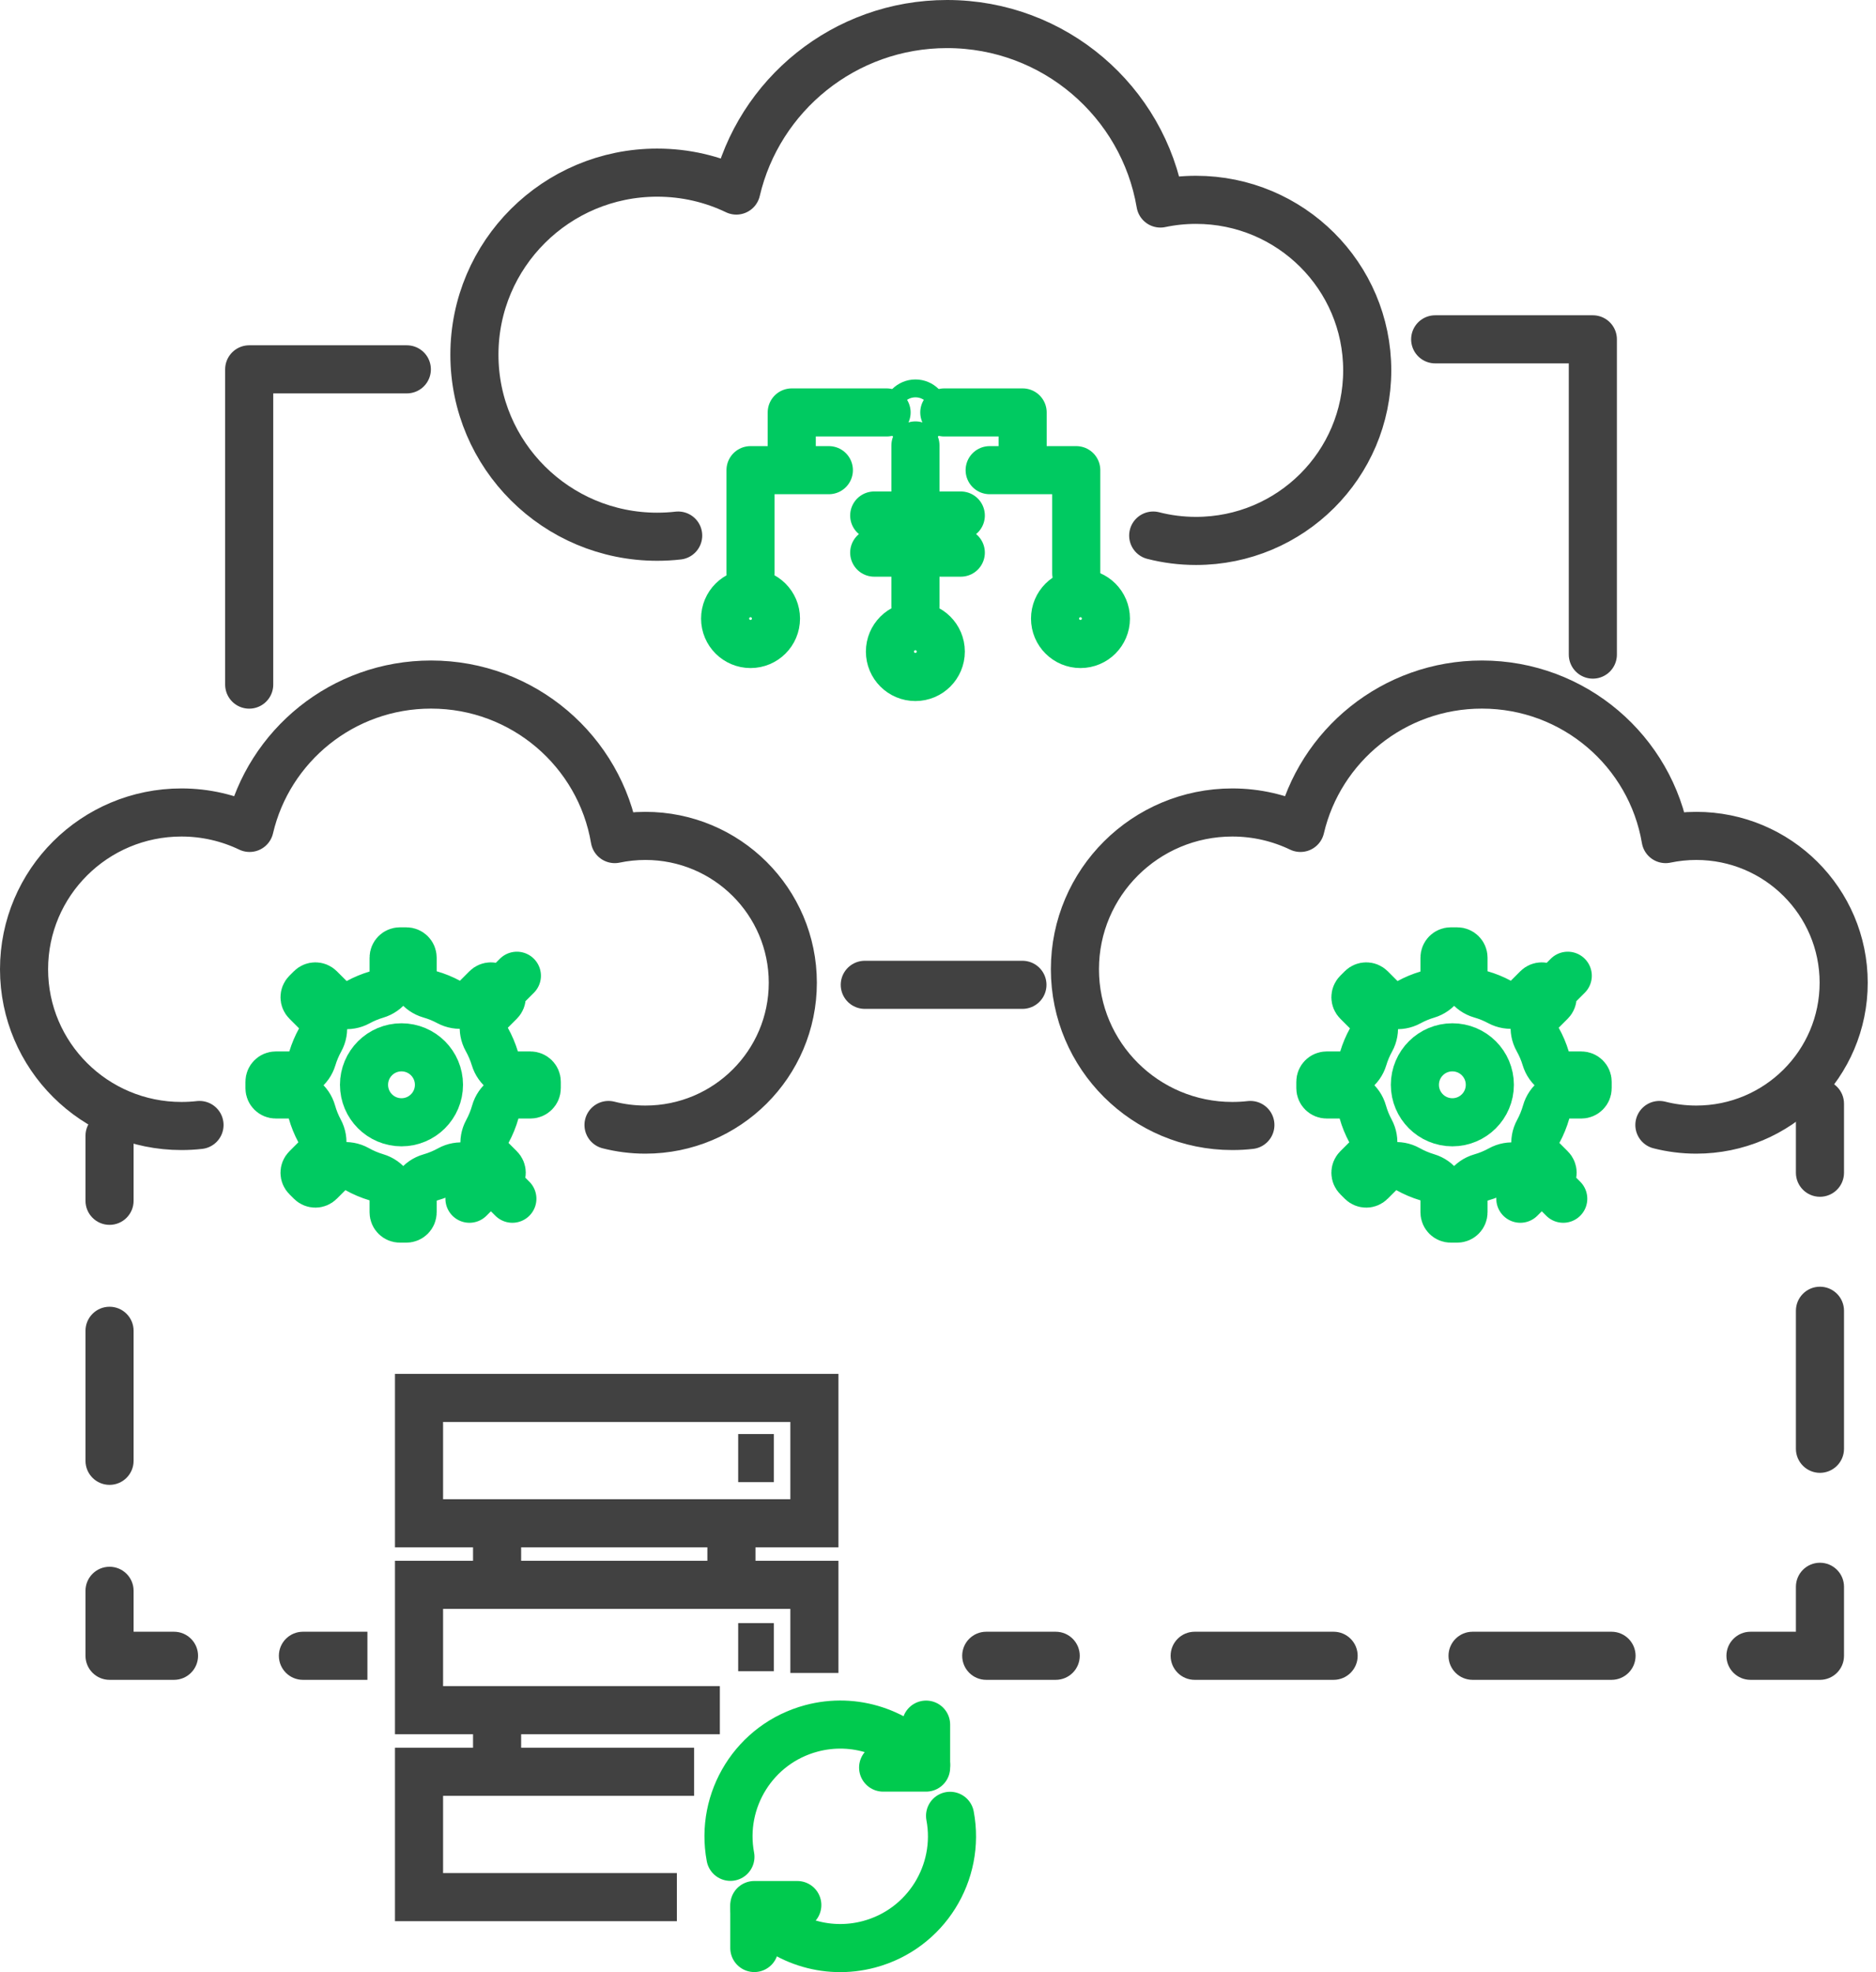 <svg width="78" height="82" viewBox="0 0 78 82" fill="none" xmlns="http://www.w3.org/2000/svg">
<path d="M31.363 80.996V79.21H33.15" stroke="#00CA4E" stroke-width="2" stroke-linecap="round" stroke-linejoin="round"/>
<path d="M39.502 75.5C39.946 77.864 38.5 80.207 36.138 80.84C34.331 81.324 32.486 80.672 31.363 79.323" stroke="#00CA4E" stroke-width="2" stroke-linecap="round" stroke-linejoin="round"/>
<path d="M30.369 77.205C29.925 74.841 31.371 72.498 33.733 71.865C35.54 71.381 37.384 72.032 38.507 73.382" stroke="#00CA4E" stroke-width="2" stroke-linecap="round" stroke-linejoin="round"/>
<path d="M38.505 71.708V73.494H36.719" stroke="#00CA4E" stroke-width="2" stroke-linecap="round" stroke-linejoin="round"/>
<rect x="17.422" y="58.124" width="16.439" height="5.212" stroke="#414141" stroke-width="2"/>
<path d="M33.861 69.56V65.896H17.422V71.108H29.93" stroke="#414141" stroke-width="2"/>
<path d="M28.858 73.669H17.422V78.881H28.143" stroke="#414141" stroke-width="2"/>
<path d="M20.668 63.256V65.629M20.668 70.632V73.491M30.411 63.256V65.629M30.692 60.626H32.175M30.692 68.488H32.175" stroke="#414141" stroke-width="2"/>
<path d="M5.555 47.225C5.555 46.673 5.107 46.225 4.555 46.225C4.002 46.225 3.555 46.673 3.555 47.225H5.555ZM4.555 68.846H3.555C3.555 69.399 4.002 69.846 4.555 69.846V68.846ZM76.67 45.892C76.67 45.34 76.222 44.892 75.67 44.892C75.118 44.892 74.67 45.34 74.67 45.892H76.67ZM75.67 68.846V69.846C76.222 69.846 76.67 69.399 76.67 68.846H75.67ZM41.006 67.846C40.453 67.846 40.006 68.294 40.006 68.846C40.006 69.399 40.453 69.846 41.006 69.846V67.846ZM3.555 49.928C3.555 50.48 4.002 50.928 4.555 50.928C5.107 50.928 5.555 50.48 5.555 49.928H3.555ZM5.555 55.333C5.555 54.781 5.107 54.333 4.555 54.333C4.002 54.333 3.555 54.781 3.555 55.333H5.555ZM3.555 60.739C3.555 61.291 4.002 61.739 4.555 61.739C5.107 61.739 5.555 61.291 5.555 60.739H3.555ZM5.555 66.144C5.555 65.591 5.107 65.144 4.555 65.144C4.002 65.144 3.555 65.591 3.555 66.144H5.555ZM7.235 69.846C7.787 69.846 8.235 69.399 8.235 68.846C8.235 68.294 7.787 67.846 7.235 67.846V69.846ZM12.595 67.846C12.043 67.846 11.595 68.294 11.595 68.846C11.595 69.399 12.043 69.846 12.595 69.846V67.846ZM43.894 69.846C44.447 69.846 44.894 69.399 44.894 68.846C44.894 68.294 44.447 67.846 43.894 67.846V69.846ZM49.672 67.846C49.119 67.846 48.672 68.294 48.672 68.846C48.672 69.399 49.119 69.846 49.672 69.846V67.846ZM55.449 69.846C56.001 69.846 56.449 69.399 56.449 68.846C56.449 68.294 56.001 67.846 55.449 67.846V69.846ZM61.226 67.846C60.674 67.846 60.226 68.294 60.226 68.846C60.226 69.399 60.674 69.846 61.226 69.846V67.846ZM67.004 69.846C67.556 69.846 68.004 69.399 68.004 68.846C68.004 68.294 67.556 67.846 67.004 67.846V69.846ZM72.781 67.846C72.229 67.846 71.781 68.294 71.781 68.846C71.781 69.399 72.229 69.846 72.781 69.846V67.846ZM76.67 65.977C76.67 65.425 76.222 64.977 75.67 64.977C75.118 64.977 74.67 65.425 74.67 65.977H76.67ZM74.67 60.239C74.67 60.791 75.118 61.239 75.67 61.239C76.222 61.239 76.67 60.791 76.67 60.239H74.67ZM76.67 54.5C76.67 53.948 76.222 53.5 75.67 53.5C75.118 53.5 74.67 53.948 74.67 54.5H76.67ZM74.67 48.761C74.67 49.314 75.118 49.761 75.67 49.761C76.222 49.761 76.67 49.314 76.67 48.761H74.67ZM3.555 47.225V49.928H5.555V47.225H3.555ZM3.555 55.333V60.739H5.555V55.333H3.555ZM3.555 66.144V68.846H5.555V66.144H3.555ZM4.555 69.846H7.235V67.846H4.555V69.846ZM12.595 69.846H15.276V67.846H12.595V69.846ZM41.006 69.846H43.894V67.846H41.006V69.846ZM49.672 69.846H55.449V67.846H49.672V69.846ZM61.226 69.846H67.004V67.846H61.226V69.846ZM72.781 69.846H75.67V67.846H72.781V69.846ZM76.67 68.846V65.977H74.67V68.846H76.67ZM76.67 60.239V54.5H74.67V60.239H76.67ZM76.67 48.761V45.892H74.67V48.761H76.67Z" fill="#414141"/>
<path d="M28.197 22.268C27.91 22.301 27.619 22.317 27.324 22.317C23.127 22.317 19.725 18.928 19.725 14.748C19.725 10.567 23.127 7.178 27.324 7.178C28.503 7.178 29.619 7.445 30.615 7.923C31.541 3.956 35.113 1 39.377 1C43.833 1 47.532 4.227 48.248 8.462C48.726 8.362 49.22 8.309 49.728 8.309C53.659 8.309 56.846 11.484 56.846 15.4C56.846 19.317 53.659 22.491 49.728 22.491C49.113 22.491 48.517 22.414 47.948 22.268" stroke="#414141" stroke-width="2" stroke-linecap="round" stroke-linejoin="round"/>
<circle cx="38.063" cy="17.149" r="1" stroke="#00CA61" stroke-width="0.743"/>
<circle cx="38.059" cy="27.092" r="1.057" stroke="#00CA61" stroke-width="2"/>
<circle cx="44.924" cy="25.72" r="1.057" stroke="#00CA61" stroke-width="2"/>
<circle cx="31.206" cy="25.72" r="1.057" stroke="#00CA61" stroke-width="2"/>
<path d="M34.462 19.549H31.205V23.835M41.148 19.549H44.748V23.835M38.062 18.521V25.206M36.348 21.435H39.948M36.348 22.978H39.948M36.862 17.149H32.919V19.206M39.262 17.149H42.519V19.378" stroke="#00CA61" stroke-width="2" stroke-linecap="round" stroke-linejoin="round"/>
<path d="M16.915 15.357H10.361V28.465" stroke="#414141" stroke-width="2" stroke-linecap="round" stroke-linejoin="round"/>
<path d="M59.672 14.109H66.227V27.217" stroke="#414141" stroke-width="2" stroke-linecap="round" stroke-linejoin="round"/>
<path d="M35.956 40.948H42.51" stroke="#414141" stroke-width="2" stroke-linecap="round" stroke-linejoin="round"/>
<path d="M8.295 46.776C8.048 46.804 7.797 46.818 7.543 46.818C3.929 46.818 1 43.9 1 40.3C1 36.7 3.929 33.782 7.543 33.782C8.558 33.782 9.519 34.013 10.377 34.424C11.175 31.008 14.25 28.463 17.922 28.463C21.758 28.463 24.943 31.241 25.56 34.888C25.971 34.802 26.397 34.756 26.834 34.756C30.219 34.756 32.963 37.49 32.963 40.862C32.963 44.234 30.219 46.968 26.834 46.968C26.304 46.968 25.791 46.901 25.301 46.776" stroke="#414141" stroke-width="2" stroke-linecap="round" stroke-linejoin="round"/>
<path d="M17.156 40.384C17.156 40.829 17.451 41.221 17.879 41.345C18.149 41.422 18.407 41.528 18.651 41.659C19.04 41.867 19.519 41.797 19.831 41.485L20.226 41.09C20.328 40.988 20.493 40.988 20.596 41.09L20.784 41.279L21.491 40.571L20.784 41.279C20.886 41.381 20.886 41.546 20.784 41.648L20.407 42.026C20.09 42.342 20.022 42.831 20.241 43.221C20.379 43.468 20.491 43.731 20.575 44.006C20.702 44.429 21.091 44.718 21.532 44.718H22.055C22.199 44.718 22.317 44.835 22.317 44.979V45.246C22.317 45.39 22.199 45.507 22.055 45.507H21.555C21.108 45.507 20.715 45.804 20.593 46.235C20.513 46.518 20.402 46.789 20.264 47.043C20.052 47.432 20.121 47.914 20.435 48.228L20.784 48.577C20.886 48.679 20.886 48.845 20.784 48.947L20.596 49.135L21.303 49.842L20.596 49.135C20.494 49.237 20.328 49.237 20.226 49.135L19.519 49.842L20.226 49.135L19.882 48.792C19.567 48.477 19.082 48.408 18.692 48.624C18.437 48.765 18.164 48.878 17.879 48.96C17.451 49.083 17.156 49.475 17.156 49.921V50.407C17.156 50.551 17.038 50.668 16.894 50.668H16.628C16.483 50.668 16.366 50.551 16.366 50.407V49.909C16.366 49.467 16.075 49.077 15.651 48.951C15.37 48.867 15.101 48.753 14.85 48.612C14.459 48.394 13.971 48.462 13.654 48.778L13.297 49.135C13.195 49.238 13.029 49.238 12.927 49.135L12.739 48.947C12.636 48.845 12.636 48.679 12.739 48.577L13.113 48.202C13.425 47.891 13.496 47.411 13.287 47.022C13.154 46.774 13.047 46.511 12.969 46.235C12.847 45.804 12.454 45.507 12.007 45.507H11.467C11.322 45.507 11.205 45.39 11.205 45.246V44.979C11.205 44.835 11.322 44.718 11.467 44.718H12.03C12.471 44.718 12.86 44.429 12.987 44.006C13.068 43.739 13.177 43.482 13.31 43.241C13.525 42.851 13.456 42.366 13.141 42.051L12.739 41.648C12.637 41.546 12.637 41.381 12.739 41.278L12.927 41.09C13.029 40.988 13.195 40.988 13.297 41.09L13.706 41.498C14.019 41.812 14.501 41.882 14.891 41.67C15.13 41.539 15.385 41.433 15.651 41.354C16.075 41.228 16.366 40.838 16.366 40.395V39.819C16.366 39.674 16.483 39.557 16.628 39.557H16.894C17.038 39.557 17.156 39.674 17.156 39.819V40.384Z" stroke="#00CA61" stroke-width="2" stroke-linecap="round" stroke-linejoin="round"/>
<path d="M18.251 45.105C18.251 45.965 17.553 46.663 16.693 46.663C15.832 46.663 15.135 45.965 15.135 45.105C15.135 44.244 15.832 43.547 16.693 43.547C17.553 43.547 18.251 44.244 18.251 45.105Z" stroke="#00CA61" stroke-width="2"/>
<path d="M51.988 46.776C51.742 46.804 51.491 46.818 51.236 46.818C47.623 46.818 44.693 43.9 44.693 40.3C44.693 36.7 47.623 33.782 51.236 33.782C52.252 33.782 53.213 34.013 54.07 34.424C54.868 31.008 57.943 28.463 61.615 28.463C65.451 28.463 68.636 31.241 69.253 34.888C69.664 34.802 70.09 34.756 70.527 34.756C73.912 34.756 76.656 37.49 76.656 40.862C76.656 44.234 73.912 46.968 70.527 46.968C69.998 46.968 69.484 46.901 68.994 46.776" stroke="#414141" stroke-width="2" stroke-linecap="round" stroke-linejoin="round"/>
<path d="M60.849 40.384C60.849 40.829 61.144 41.221 61.572 41.345C61.843 41.422 62.101 41.528 62.344 41.659C62.733 41.867 63.212 41.797 63.524 41.485L63.919 41.09C64.021 40.988 64.187 40.988 64.289 41.09L64.477 41.279L65.184 40.571L64.477 41.279C64.579 41.381 64.579 41.546 64.477 41.648L64.1 42.026C63.783 42.342 63.716 42.831 63.934 43.221C64.073 43.468 64.185 43.731 64.268 44.006C64.395 44.429 64.784 44.718 65.225 44.718H65.748C65.893 44.718 66.01 44.835 66.01 44.979V45.246C66.01 45.39 65.893 45.507 65.748 45.507H65.249C64.801 45.507 64.408 45.804 64.287 46.235C64.206 46.518 64.095 46.789 63.957 47.043C63.745 47.432 63.815 47.914 64.128 48.228L64.477 48.577C64.58 48.679 64.58 48.845 64.477 48.947L64.289 49.135L64.996 49.842L64.289 49.135C64.187 49.237 64.021 49.237 63.919 49.135L63.212 49.842L63.919 49.135L63.576 48.792C63.261 48.477 62.775 48.408 62.385 48.624C62.13 48.765 61.858 48.878 61.572 48.96C61.144 49.083 60.849 49.475 60.849 49.921V50.407C60.849 50.551 60.732 50.668 60.587 50.668H60.321C60.176 50.668 60.059 50.551 60.059 50.407V49.909C60.059 49.467 59.768 49.077 59.344 48.951C59.063 48.867 58.795 48.753 58.543 48.612C58.153 48.394 57.664 48.462 57.348 48.778L56.99 49.135C56.888 49.238 56.722 49.238 56.62 49.135L56.432 48.947C56.33 48.845 56.33 48.679 56.432 48.577L56.807 48.202C57.119 47.891 57.189 47.411 56.981 47.022C56.848 46.774 56.74 46.511 56.662 46.235C56.54 45.804 56.147 45.507 55.7 45.507H55.16C55.016 45.507 54.898 45.39 54.898 45.246V44.979C54.898 44.835 55.016 44.718 55.16 44.718H55.723C56.164 44.718 56.553 44.429 56.681 44.006C56.761 43.739 56.87 43.482 57.003 43.241C57.218 42.851 57.15 42.366 56.835 42.051L56.432 41.648C56.33 41.546 56.33 41.381 56.432 41.278L56.62 41.09C56.723 40.988 56.888 40.988 56.991 41.09L57.399 41.498C57.712 41.812 58.195 41.882 58.584 41.67C58.824 41.539 59.078 41.433 59.344 41.354C59.768 41.228 60.059 40.838 60.059 40.395V39.819C60.059 39.674 60.176 39.557 60.321 39.557H60.587C60.732 39.557 60.849 39.674 60.849 39.819V40.384Z" stroke="#00CA61" stroke-width="2" stroke-linecap="round" stroke-linejoin="round"/>
<path d="M61.944 45.105C61.944 45.965 61.247 46.663 60.386 46.663C59.526 46.663 58.828 45.965 58.828 45.105C58.828 44.244 59.526 43.547 60.386 43.547C61.247 43.547 61.944 44.244 61.944 45.105Z" stroke="#00CA61" stroke-width="2"/>
</svg>
